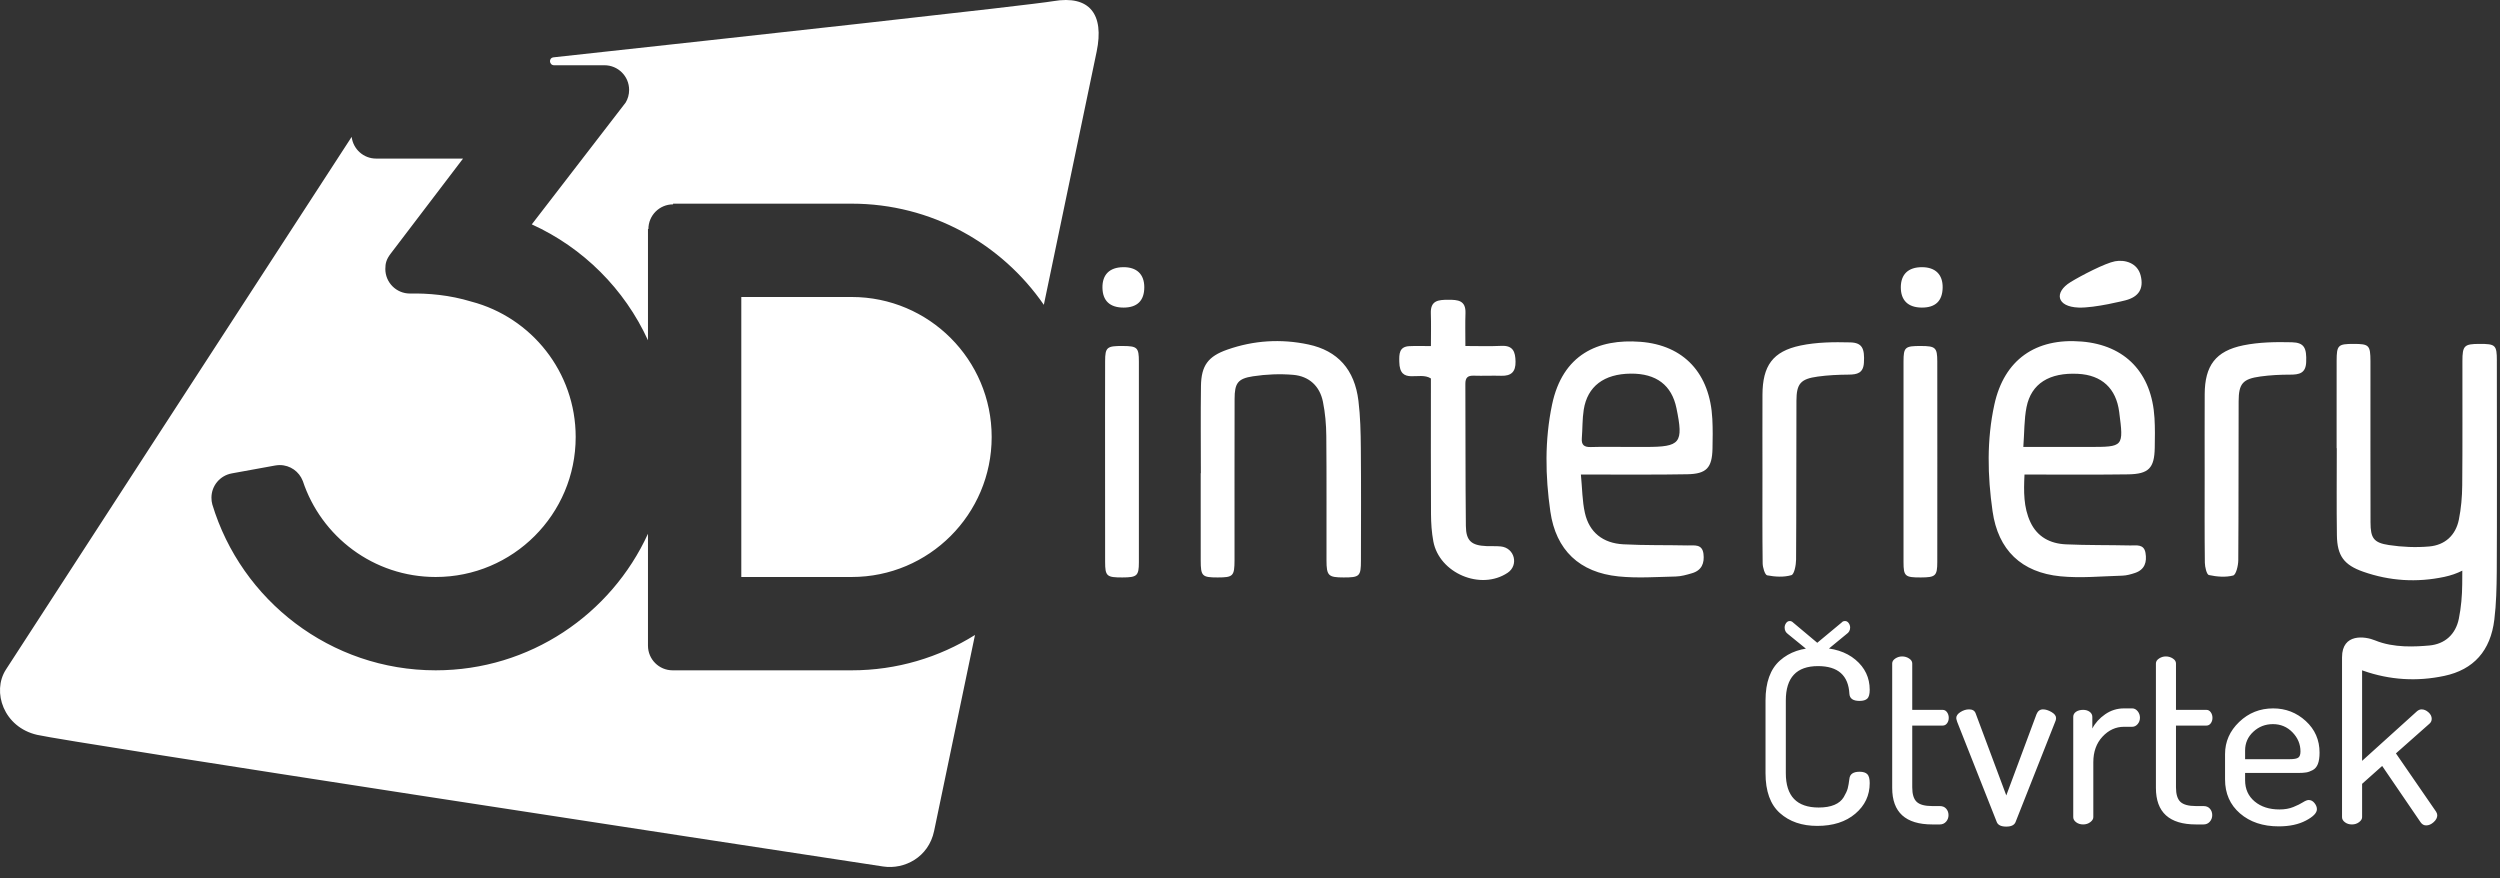 <?xml version="1.0" standalone="no"?><!DOCTYPE svg PUBLIC "-//W3C//DTD SVG 1.1//EN" "http://www.w3.org/Graphics/SVG/1.1/DTD/svg11.dtd"><svg width="100%" height="100%" viewBox="0 0 148 52" version="1.1" xmlns="http://www.w3.org/2000/svg" xmlns:xlink="http://www.w3.org/1999/xlink" xml:space="preserve" style="fill-rule:evenodd;clip-rule:evenodd;stroke-linejoin:round;stroke-miterlimit:1.414;"><rect x="0" y="0" width="148" height="52" fill="#333333" stroke="none"/><path d="M50.419,17.582l-6.534,0l0,16.576l6.534,0c4.577,0 8.288,-3.711 8.288,-8.288c0,-4.577 -3.711,-8.288 -8.288,-8.288M62.362,0.067c-1.426,0.244 -18.461,2.114 -29.589,3.326l0.001,0c-0.318,0.036 -0.261,0.47 0.025,0.47l2.986,0c0.806,0 1.459,0.653 1.459,1.459c0,0.276 -0.074,0.531 -0.206,0.751l-5.556,7.21c3.038,1.379 5.49,3.827 6.878,6.861l0,-6.586l0.026,0c0,-0.807 0.654,-1.46 1.46,-1.46l0,-0.041l10.573,0c4.714,0 8.883,2.374 11.376,5.989c1.638,-7.853 2.96,-14.192 3.125,-14.983c0.466,-2.234 -0.428,-3.359 -2.558,-2.996M39.819,39.683c-0.805,0 -1.459,-0.653 -1.459,-1.459l0,-6.625c-2.181,4.766 -6.993,8.084 -12.567,8.084c-6.229,0 -11.507,-4.144 -13.224,-9.82c-0.036,-0.127 -0.051,-0.262 -0.051,-0.401c0,-0.718 0.52,-1.315 1.203,-1.436l0,-0.001l2.574,-0.468l0,0.001c0.087,-0.016 0.175,-0.025 0.266,-0.025c0.621,0 1.15,0.388 1.361,0.934l0.001,-0.003c1.089,3.306 4.199,5.694 7.87,5.694c4.577,0 8.288,-3.711 8.288,-8.288c0,-3.846 -2.62,-7.079 -6.172,-8.014l-0.004,0.004l-0.007,-0.007c-1.282,-0.39 -2.543,-0.497 -3.633,-0.476l0.001,0c-0.803,0 -1.454,-0.651 -1.454,-1.454c0,-0.344 0.066,-0.576 0.317,-0.908c0.364,-0.48 4.283,-5.627 4.283,-5.627l-5.145,0c-0.747,0 -1.362,-0.562 -1.448,-1.286c-5.65,8.699 -19.463,29.97 -20.47,31.54c-0.845,1.315 -0.127,3.412 1.854,3.862c1.993,0.452 40.773,6.375 50.078,7.792c1.253,0.191 2.693,-0.537 3.02,-2.107c0.524,-2.513 1.401,-6.719 2.419,-11.599c-2.12,1.326 -4.622,2.093 -7.301,2.093l-10.6,0ZM126.228,41.937l-0.487,0c-0.41,0 -0.782,0.117 -1.116,0.349c-0.334,0.231 -0.587,0.511 -0.759,0.84l0,-0.682c0,-0.126 -0.052,-0.227 -0.157,-0.304c-0.105,-0.078 -0.234,-0.116 -0.386,-0.116c-0.172,0 -0.313,0.038 -0.423,0.114c-0.109,0.077 -0.164,0.176 -0.164,0.3l0,5.939c0,0.115 0.057,0.215 0.172,0.301c0.114,0.086 0.252,0.129 0.415,0.129c0.162,0 0.302,-0.045 0.422,-0.136c0.119,-0.09 0.179,-0.188 0.179,-0.293l0,-3.254c0,-0.618 0.181,-1.123 0.543,-1.513c0.363,-0.39 0.788,-0.585 1.274,-0.585l0.487,0c0.123,0 0.231,-0.054 0.322,-0.16c0.09,-0.107 0.135,-0.232 0.135,-0.377c0,-0.145 -0.045,-0.273 -0.135,-0.384c-0.091,-0.112 -0.199,-0.168 -0.322,-0.168M121.448,42.152c-0.181,-0.105 -0.349,-0.157 -0.501,-0.157c-0.181,0 -0.31,0.096 -0.386,0.286l-1.789,4.808l-1.817,-4.865c-0.058,-0.152 -0.186,-0.229 -0.387,-0.229c-0.172,0 -0.341,0.052 -0.508,0.157c-0.167,0.106 -0.25,0.225 -0.25,0.358c0,0.038 0.019,0.115 0.057,0.229l2.347,5.939c0.076,0.172 0.262,0.257 0.558,0.257c0.286,0 0.467,-0.085 0.544,-0.257l2.347,-5.939c0.038,-0.076 0.057,-0.152 0.057,-0.229c0,-0.133 -0.091,-0.252 -0.272,-0.358M109.227,36.765c-0.086,0 -0.153,0.029 -0.2,0.087l-1.445,1.201l-1.432,-1.201c-0.057,-0.058 -0.123,-0.087 -0.2,-0.087c-0.086,0 -0.157,0.041 -0.214,0.122c-0.058,0.081 -0.086,0.169 -0.086,0.265c0,0.162 0.066,0.291 0.2,0.386l1.459,1.188c0.086,0.085 0.177,0.129 0.273,0.129c0.095,0 0.19,-0.044 0.286,-0.129l1.445,-1.188c0.143,-0.095 0.215,-0.224 0.215,-0.386c0,-0.096 -0.029,-0.184 -0.086,-0.265c-0.057,-0.081 -0.129,-0.122 -0.215,-0.122M115.008,42.954c0.105,0 0.191,-0.045 0.258,-0.136c0.067,-0.091 0.1,-0.198 0.1,-0.322c0,-0.124 -0.033,-0.234 -0.1,-0.329c-0.067,-0.095 -0.153,-0.143 -0.258,-0.143l-1.803,0l0,-2.748c0,-0.114 -0.062,-0.212 -0.186,-0.293c-0.124,-0.082 -0.262,-0.122 -0.415,-0.122c-0.143,0 -0.276,0.04 -0.401,0.122c-0.123,0.081 -0.185,0.179 -0.185,0.293l0,7.37c0,1.441 0.791,2.161 2.375,2.161l0.444,0c0.152,0 0.276,-0.055 0.372,-0.164c0.095,-0.109 0.143,-0.238 0.143,-0.388c0,-0.148 -0.046,-0.275 -0.136,-0.379c-0.091,-0.105 -0.217,-0.157 -0.379,-0.157l-0.444,0c-0.439,0 -0.747,-0.082 -0.923,-0.248c-0.177,-0.166 -0.265,-0.451 -0.265,-0.858l0,-3.659l1.803,0ZM130.621,42.954c0.105,0 0.19,-0.045 0.257,-0.136c0.067,-0.091 0.1,-0.198 0.1,-0.322c0,-0.124 -0.033,-0.234 -0.1,-0.329c-0.067,-0.095 -0.152,-0.143 -0.257,-0.143l-1.803,0l0,-2.748c0,-0.114 -0.062,-0.212 -0.186,-0.293c-0.125,-0.082 -0.263,-0.122 -0.415,-0.122c-0.144,0 -0.277,0.04 -0.401,0.122c-0.124,0.081 -0.186,0.179 -0.186,0.293l0,7.37c0,1.441 0.792,2.161 2.375,2.161l0.444,0c0.153,0 0.277,-0.055 0.372,-0.164c0.095,-0.109 0.143,-0.238 0.143,-0.388c0,-0.148 -0.045,-0.275 -0.136,-0.379c-0.09,-0.105 -0.217,-0.157 -0.379,-0.157l-0.444,0c-0.438,0 -0.746,-0.082 -0.923,-0.248c-0.176,-0.166 -0.264,-0.451 -0.264,-0.858l0,-3.659l1.803,0ZM136.059,44.85c-0.086,0.063 -0.253,0.093 -0.501,0.093l-2.648,0l0,-0.516c0,-0.438 0.163,-0.808 0.487,-1.108c0.324,-0.301 0.711,-0.451 1.159,-0.451c0.458,0 0.844,0.162 1.159,0.486c0.315,0.325 0.473,0.702 0.473,1.131c0,0.182 -0.043,0.303 -0.129,0.365M136.502,42.685c-0.544,-0.498 -1.188,-0.748 -1.932,-0.748c-0.782,0 -1.452,0.268 -2.01,0.802c-0.558,0.535 -0.837,1.169 -0.837,1.903l0,1.503c0,0.83 0.295,1.5 0.887,2.011c0.591,0.51 1.355,0.765 2.29,0.765c0.639,0 1.175,-0.114 1.61,-0.344c0.434,-0.228 0.651,-0.452 0.651,-0.672c0,-0.123 -0.048,-0.245 -0.144,-0.365c-0.095,-0.119 -0.209,-0.179 -0.343,-0.179c-0.086,0 -0.2,0.046 -0.343,0.136c-0.143,0.091 -0.332,0.184 -0.566,0.279c-0.233,0.096 -0.508,0.144 -0.822,0.144c-0.601,0 -1.09,-0.158 -1.467,-0.473c-0.377,-0.315 -0.566,-0.734 -0.566,-1.259l0,-0.429l3.134,0c0.201,0 0.36,-0.01 0.48,-0.03c0.119,-0.018 0.248,-0.064 0.386,-0.137c0.138,-0.072 0.241,-0.193 0.308,-0.362c0.066,-0.169 0.1,-0.393 0.1,-0.673c0,-0.75 -0.272,-1.374 -0.816,-1.872M107.625,39.433c1.182,0 1.803,0.549 1.86,1.646c0.019,0.277 0.219,0.415 0.601,0.415c0.21,0 0.362,-0.045 0.458,-0.136c0.095,-0.09 0.143,-0.264 0.143,-0.522c0,-0.715 -0.281,-1.31 -0.844,-1.782c-0.564,-0.472 -1.312,-0.708 -2.247,-0.708c-0.916,0 -1.658,0.253 -2.225,0.758c-0.568,0.506 -0.852,1.294 -0.852,2.362l0,4.307c0,1.068 0.284,1.855 0.852,2.361c0.567,0.506 1.304,0.759 2.211,0.759c0.934,0 1.686,-0.241 2.253,-0.723c0.568,-0.482 0.852,-1.085 0.852,-1.81c0,-0.258 -0.048,-0.435 -0.143,-0.53c-0.096,-0.095 -0.248,-0.143 -0.458,-0.143c-0.372,0 -0.573,0.139 -0.601,0.415c-0.029,0.238 -0.063,0.43 -0.1,0.573c-0.039,0.143 -0.117,0.314 -0.236,0.515c-0.12,0.2 -0.304,0.353 -0.551,0.457c-0.248,0.105 -0.558,0.158 -0.931,0.158c-1.297,0 -1.946,-0.677 -1.946,-2.032l0,-4.307c0,-1.355 0.635,-2.033 1.904,-2.033M123.661,26.459l-3.88,0c0.064,-0.87 0.045,-1.628 0.189,-2.355c0.279,-1.4 1.354,-2.06 3.048,-1.973c1.406,0.072 2.259,0.861 2.438,2.257c0.268,2.071 0.268,2.071 -1.795,2.071M123.231,20.219c-2.726,-0.226 -4.583,1.082 -5.163,3.723c-0.459,2.092 -0.408,4.221 -0.109,6.322c0.327,2.305 1.713,3.627 4.021,3.854c1.209,0.118 2.443,-0.005 3.664,-0.039c0.253,-0.008 0.511,-0.081 0.753,-0.162c0.575,-0.195 0.71,-0.647 0.616,-1.188c-0.094,-0.54 -0.544,-0.431 -0.901,-0.438c-1.271,-0.029 -2.545,-0.008 -3.814,-0.066c-0.922,-0.042 -1.687,-0.434 -2.099,-1.316c-0.411,-0.88 -0.397,-1.812 -0.349,-2.815c0.327,0 0.581,0 0.836,0c1.767,-0.002 3.534,0.014 5.301,-0.012c1.219,-0.019 1.551,-0.37 1.574,-1.568c0.012,-0.589 0.02,-1.18 -0.015,-1.767c-0.159,-2.677 -1.729,-4.315 -4.315,-4.528M132.506,33.169c0.023,-3.136 0.009,-6.273 0.021,-9.409c0.004,-1.054 0.243,-1.328 1.295,-1.473c0.581,-0.08 1.173,-0.109 1.76,-0.108c0.536,0.001 0.919,-0.084 0.944,-0.744c0.032,-0.829 -0.109,-1.152 -0.844,-1.173c-0.958,-0.024 -1.943,-0.009 -2.877,0.181c-1.648,0.336 -2.279,1.21 -2.287,2.893c-0.008,1.58 -0.002,3.16 -0.002,4.739c0,1.746 -0.01,3.491 0.011,5.236c0.003,0.256 0.109,0.702 0.239,0.731c0.466,0.1 0.985,0.146 1.436,0.028c0.173,-0.045 0.301,-0.585 0.304,-0.901M147.814,21.35c-0.001,-0.924 -0.079,-0.993 -1.029,-0.991c-0.903,0.002 -1.009,0.101 -1.01,1.018c-0.005,2.452 0.012,4.903 -0.011,7.354c-0.006,0.679 -0.065,1.367 -0.199,2.031c-0.188,0.928 -0.823,1.508 -1.754,1.589c-0.788,0.069 -1.602,0.035 -2.385,-0.084c-0.911,-0.137 -1.089,-0.415 -1.091,-1.345c-0.008,-2.851 -0.003,-5.703 -0.004,-8.555c0,-0.33 0.002,-0.66 0,-0.99c-0.004,-0.94 -0.081,-1.018 -0.999,-1.018c-0.923,0 -1.001,0.074 -1.003,1.011c-0.003,1.72 -0.001,3.441 -0.001,5.162l0.01,0c0,1.72 -0.018,3.44 0.007,5.161c0.017,1.213 0.423,1.755 1.558,2.153c1.569,0.551 3.181,0.649 4.802,0.305c0.394,-0.084 0.747,-0.208 1.064,-0.369c-0.002,0.27 -0.002,0.541 -0.005,0.811c-0.006,0.678 -0.065,1.367 -0.199,2.031c-0.188,0.928 -0.823,1.507 -1.754,1.59c-0.788,0.068 -2.092,0.158 -3.205,-0.303c-0.584,-0.243 -1.957,-0.444 -1.957,1.002l0,9.464c0,0.115 0.057,0.215 0.172,0.301c0.114,0.086 0.252,0.129 0.415,0.129c0.162,0 0.302,-0.045 0.422,-0.136c0.119,-0.091 0.179,-0.188 0.179,-0.294l0,-1.974l1.188,-1.059l2.275,3.334c0.086,0.124 0.195,0.186 0.329,0.186c0.153,0 0.301,-0.064 0.444,-0.193c0.143,-0.129 0.214,-0.265 0.214,-0.408c0,-0.066 -0.024,-0.138 -0.071,-0.214l-2.376,-3.449l1.989,-1.761c0.086,-0.076 0.129,-0.171 0.129,-0.286c0,-0.143 -0.064,-0.272 -0.193,-0.386c-0.129,-0.115 -0.265,-0.172 -0.408,-0.172c-0.086,0 -0.172,0.033 -0.258,0.1l-3.262,2.948l0,-5.361c0.022,0.009 0.043,0.018 0.066,0.025c1.569,0.551 3.181,0.65 4.802,0.305c1.738,-0.369 2.738,-1.489 2.961,-3.334c0.114,-0.932 0.135,-1.879 0.143,-2.819c0.019,-2.216 0.008,-10.581 0.005,-12.509M114.687,21.392c-0.002,-0.816 -0.106,-0.906 -0.966,-0.909c-0.94,-0.004 -1.032,0.067 -1.033,0.912c-0.005,3.96 -0.005,7.921 0,11.882c0.001,0.841 0.092,0.912 1.035,0.908c0.861,-0.004 0.962,-0.092 0.964,-0.91c0.004,-1.981 0.002,-3.962 0.002,-5.942c0,-1.98 0.003,-3.961 -0.002,-5.941M123.051,18.208c0.97,0.035 2.78,-0.43 2.78,-0.43c0.789,-0.205 1.089,-0.694 0.897,-1.464c-0.186,-0.75 -0.936,-0.955 -1.516,-0.847c-0.581,0.108 -2.006,0.845 -2.643,1.238c-0.977,0.604 -0.821,1.456 0.482,1.503M66.472,20.483c-0.943,-0.006 -1.046,0.072 -1.049,0.895c-0.007,1.957 -0.002,3.914 -0.003,5.871c0,2.004 -0.003,4.008 0.003,6.012c0.002,0.851 0.094,0.925 1.019,0.924c0.87,-0.002 0.979,-0.093 0.98,-0.895c0.004,-3.961 0.003,-7.921 0,-11.883c0,-0.834 -0.096,-0.92 -0.95,-0.924M104.617,34.06c0.467,0.089 0.988,0.121 1.434,-0.011c0.171,-0.05 0.274,-0.595 0.277,-0.916c0.021,-3.136 0.008,-6.273 0.021,-9.409c0.004,-1.012 0.247,-1.291 1.259,-1.43c0.604,-0.084 1.219,-0.111 1.83,-0.116c0.509,-0.004 0.87,-0.088 0.906,-0.707c0.048,-0.835 -0.096,-1.182 -0.807,-1.201c-0.981,-0.026 -1.99,-0.014 -2.945,0.185c-1.651,0.346 -2.247,1.202 -2.254,2.916c-0.007,1.557 -0.001,3.113 -0.001,4.67c0,1.768 -0.011,3.537 0.012,5.306c0.003,0.25 0.134,0.687 0.268,0.713M113.76,18.209c0.815,0.007 1.231,-0.388 1.245,-1.181c0.014,-0.773 -0.429,-1.211 -1.225,-1.211c-0.808,-0.001 -1.249,0.418 -1.252,1.188c-0.002,0.776 0.429,1.197 1.232,1.204M87.247,22.24c0.542,0.018 1.085,-0.011 1.627,0.006c0.594,0.018 0.858,-0.237 0.846,-0.842c-0.011,-0.574 -0.142,-0.961 -0.834,-0.929c-0.697,0.033 -1.396,0.008 -2.135,0.008c0,-0.72 -0.017,-1.333 0.005,-1.944c0.027,-0.763 -0.453,-0.794 -1.025,-0.793c-0.572,0.002 -1.052,0.036 -1.026,0.798c0.022,0.628 0.005,1.257 0.005,1.944c-0.488,0 -0.884,-0.016 -1.28,0.004c-0.609,0.03 -0.601,0.476 -0.593,0.919c0.022,1.419 1.186,0.545 1.872,0.994l0,0.685c0,2.522 -0.008,4.823 0.006,7.345c0.003,0.539 0.039,1.087 0.138,1.615c0.35,1.878 2.801,2.928 4.4,1.858c0.665,-0.445 0.42,-1.475 -0.407,-1.559c-0.272,-0.027 -0.562,-0.009 -0.844,-0.02c-0.888,-0.036 -1.214,-0.305 -1.223,-1.195c-0.031,-2.875 -0.015,-5.53 -0.03,-8.406c-0.002,-0.37 0.138,-0.5 0.498,-0.488M97.424,26.459l-0.988,0c-0.753,0 -1.506,-0.016 -2.259,0.006c-0.392,0.011 -0.566,-0.121 -0.533,-0.524c0.045,-0.562 0.026,-1.132 0.113,-1.686c0.218,-1.387 1.201,-2.122 2.786,-2.136c1.506,-0.013 2.423,0.681 2.703,2.047c0.424,2.068 0.246,2.293 -1.822,2.293M97.105,20.235c-2.499,-0.19 -4.6,0.739 -5.224,3.722c-0.439,2.095 -0.402,4.222 -0.101,6.322c0.329,2.295 1.73,3.611 4.036,3.845c1.118,0.114 2.258,0.031 3.387,0.005c0.323,-0.007 0.649,-0.102 0.963,-0.194c0.576,-0.168 0.749,-0.597 0.679,-1.153c-0.076,-0.594 -0.548,-0.484 -0.928,-0.492c-1.271,-0.028 -2.545,0.001 -3.814,-0.067c-1.218,-0.064 -2.021,-0.715 -2.277,-1.858c-0.158,-0.7 -0.156,-1.434 -0.237,-2.271c0.42,0 0.676,0 0.933,0c1.79,-0.003 3.581,0.016 5.371,-0.018c1.133,-0.021 1.46,-0.382 1.487,-1.508c0.015,-0.588 0.02,-1.178 -0.01,-1.767c-0.136,-2.683 -1.668,-4.369 -4.265,-4.566M80.419,23.727c-0.223,-1.845 -1.223,-2.965 -2.961,-3.334c-1.621,-0.345 -3.233,-0.246 -4.802,0.305c-1.135,0.398 -1.541,0.939 -1.559,2.152c-0.024,1.721 -0.006,3.442 -0.006,5.162l-0.01,0c0,1.72 -0.002,3.441 0.001,5.161c0.002,0.937 0.08,1.012 1.003,1.012c0.918,0 0.995,-0.079 0.999,-1.018c0.001,-0.331 0,-0.66 0,-0.99c0.001,-2.852 -0.004,-5.704 0.004,-8.557c0.002,-0.929 0.18,-1.206 1.091,-1.344c0.783,-0.119 1.597,-0.153 2.385,-0.085c0.931,0.082 1.566,0.662 1.753,1.59c0.135,0.664 0.194,1.353 0.2,2.031c0.023,2.452 0.007,4.903 0.011,7.354c0.002,0.918 0.107,1.017 1.01,1.019c0.95,0.001 1.028,-0.068 1.029,-0.992c0.003,-2.216 0.014,-4.431 -0.006,-6.646c-0.008,-0.941 -0.028,-1.888 -0.142,-2.82M66.485,15.817c-0.802,0.012 -1.232,0.441 -1.22,1.218c0.012,0.775 0.443,1.177 1.26,1.174c0.804,-0.003 1.219,-0.415 1.217,-1.211c-0.002,-0.769 -0.454,-1.194 -1.257,-1.181" style="fill:#fff;fill-rule:nonzero;"/></svg>